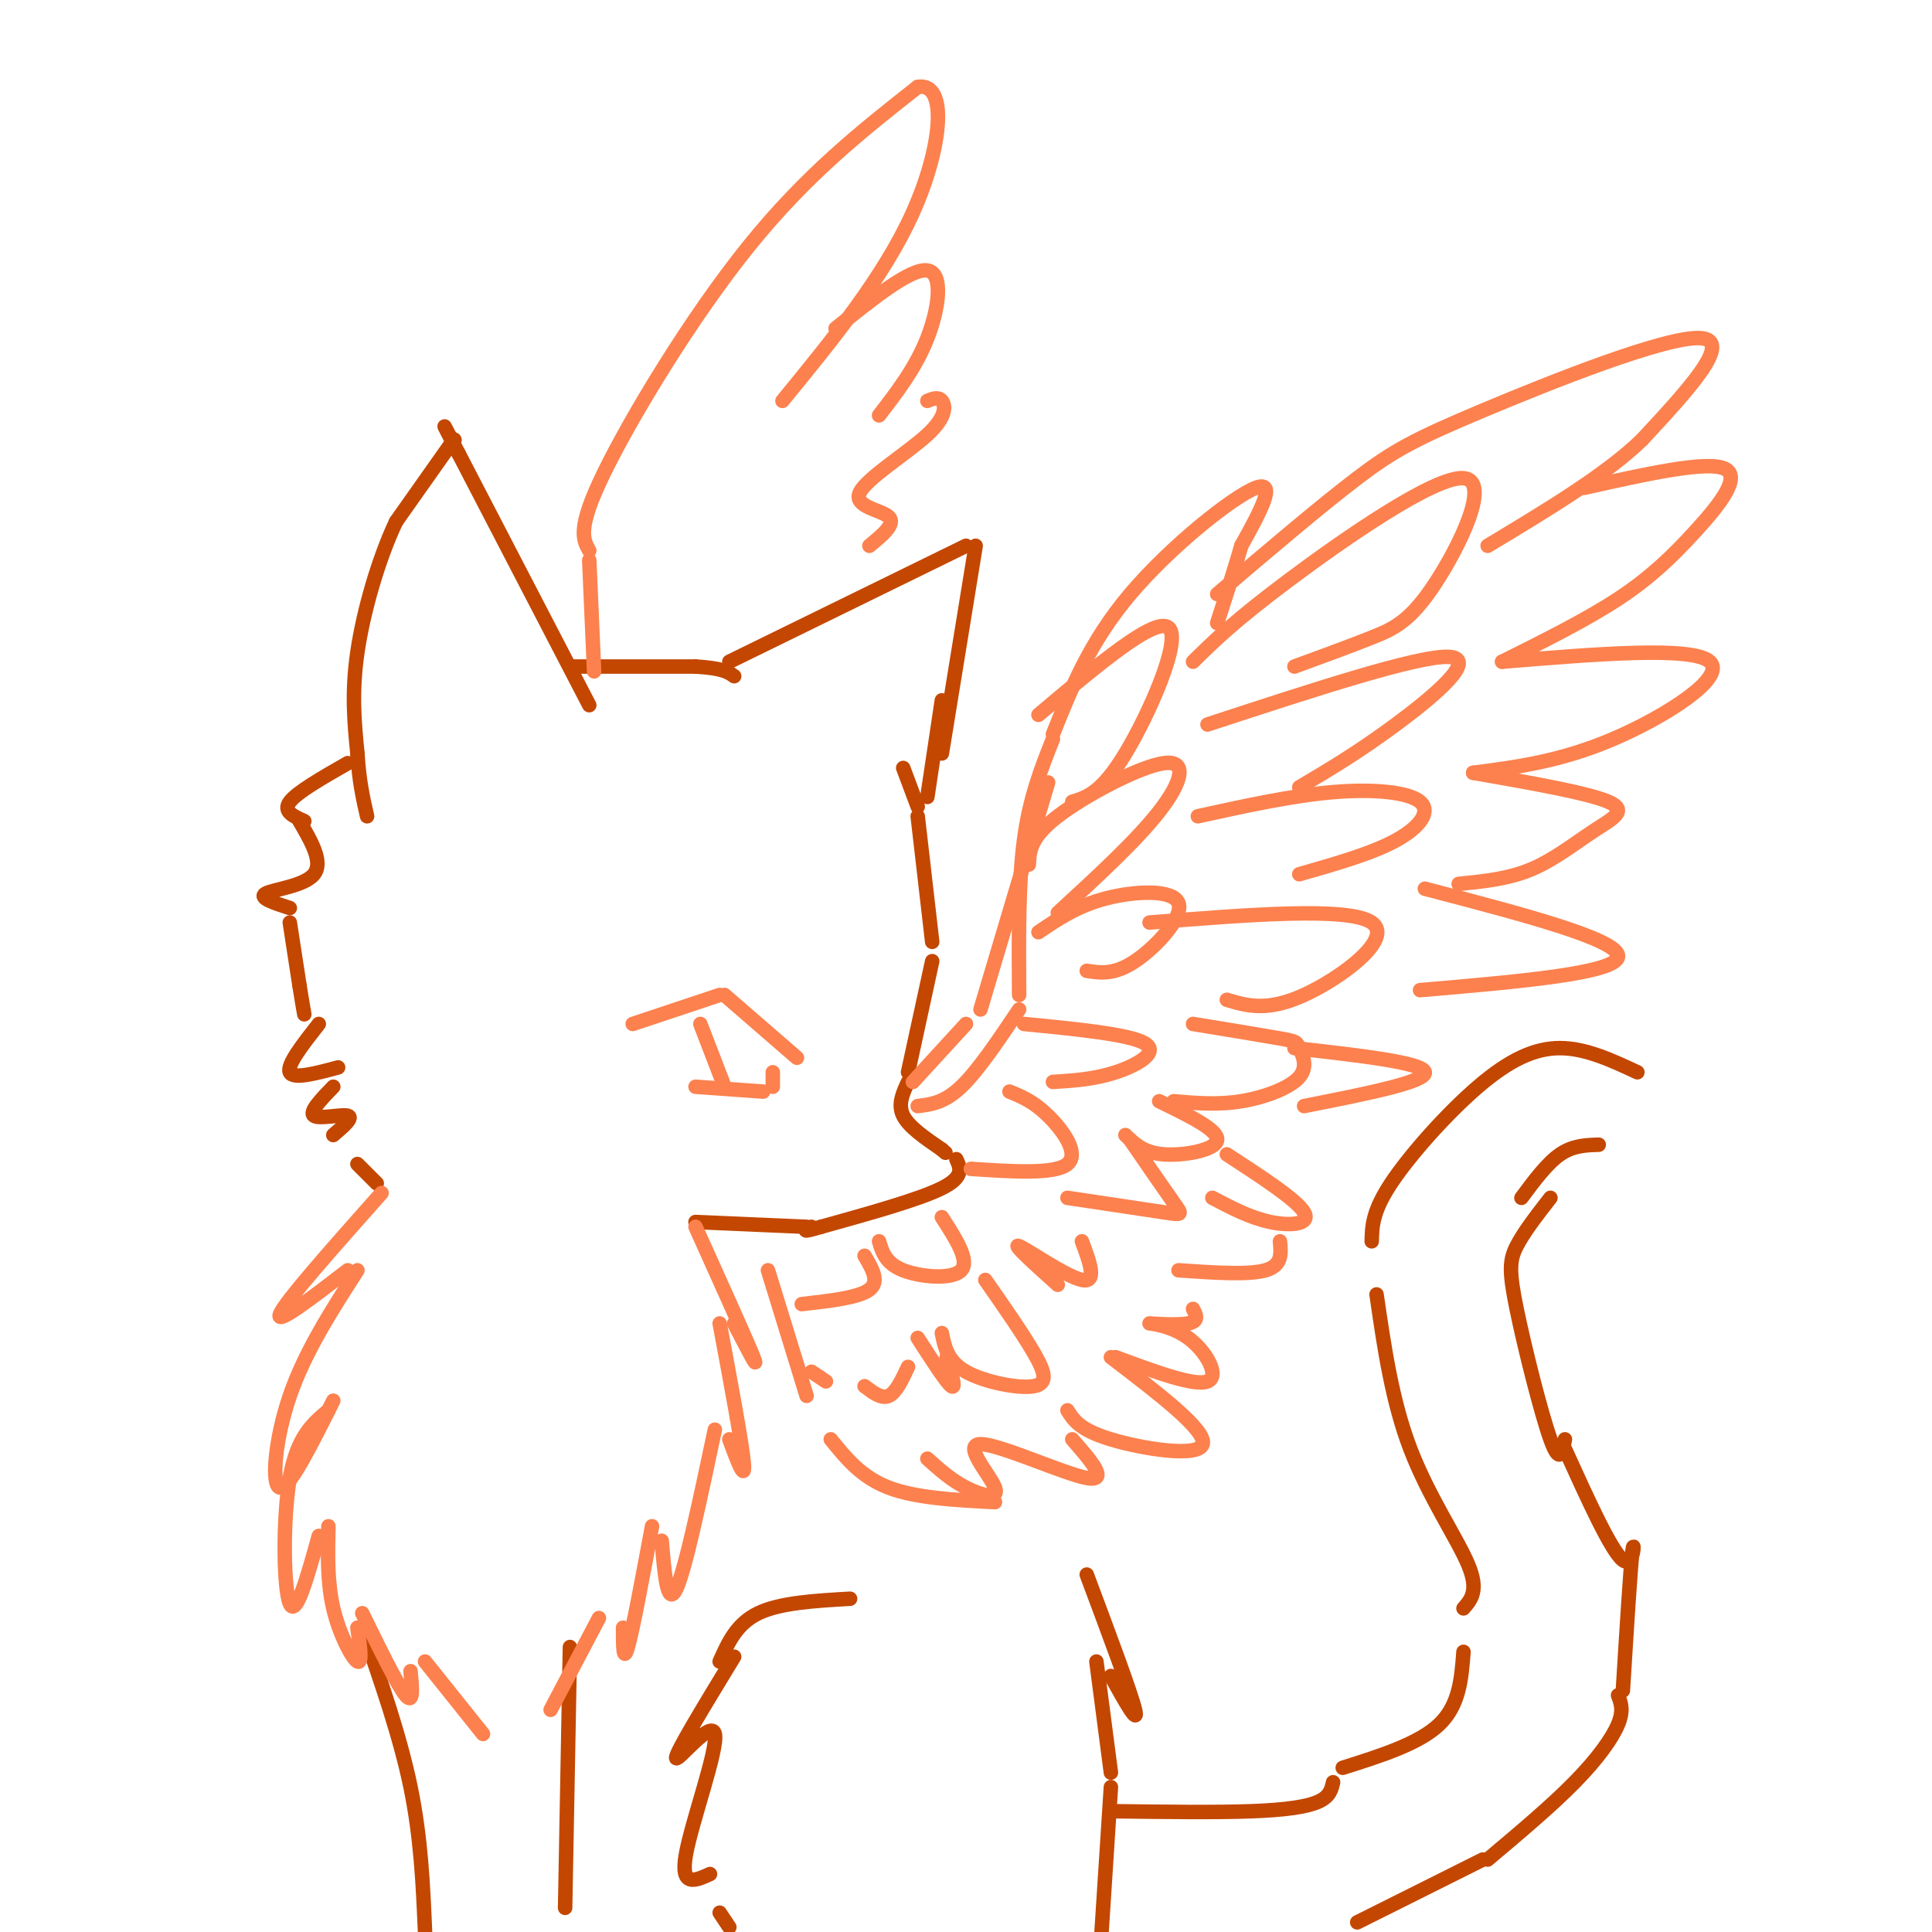 <svg viewBox='0 0 400 400' version='1.1' xmlns='http://www.w3.org/2000/svg' xmlns:xlink='http://www.w3.org/1999/xlink'><g fill='none' stroke='rgb(195,71,1)' stroke-width='3' stroke-linecap='round' stroke-linejoin='round'><path d='M122,146c0.000,0.000 -27.000,-52.000 -27,-52'/><path d='M95,94c-4.667,-9.000 -2.833,-5.500 -1,-2'/><path d='M94,91c0.000,0.000 0.100,0.100 0.1,0.1'/><path d='M94,91c0.000,0.000 -12.000,17.000 -12,17'/><path d='M82,108c-3.644,7.711 -6.756,18.489 -8,27c-1.244,8.511 -0.622,14.756 0,21'/><path d='M74,156c0.333,5.667 1.167,9.333 2,13'/><path d='M118,138c0.000,0.000 26.000,0.000 26,0'/><path d='M144,138c5.667,0.333 6.833,1.167 8,2'/><path d='M151,137c0.000,0.000 49.000,-24.000 49,-24'/><path d='M202,113c0.000,0.000 -7.000,43.000 -7,43'/><path d='M195,145c0.000,0.000 -3.000,20.000 -3,20'/><path d='M187,159c0.000,0.000 3.000,8.000 3,8'/><path d='M190,169c0.000,0.000 3.000,26.000 3,26'/><path d='M193,199c0.000,0.000 -5.000,23.000 -5,23'/><path d='M188,224c-1.083,2.333 -2.167,4.667 -1,7c1.167,2.333 4.583,4.667 8,7'/><path d='M195,238c1.333,1.167 0.667,0.583 0,0'/><path d='M198,240c0.833,1.833 1.667,3.667 -3,6c-4.667,2.333 -14.833,5.167 -25,8'/><path d='M170,254c-4.500,1.333 -3.250,0.667 -2,0'/><path d='M167,254c0.000,0.000 -23.000,-1.000 -23,-1'/><path d='M72,158c-5.250,3.000 -10.500,6.000 -12,8c-1.500,2.000 0.750,3.000 3,4'/><path d='M62,170c2.489,4.267 4.978,8.533 3,11c-1.978,2.467 -8.422,3.133 -10,4c-1.578,0.867 1.711,1.933 5,3'/><path d='M60,191c0.000,0.000 2.000,13.000 2,13'/><path d='M62,204c0.500,3.167 0.750,4.583 1,6'/><path d='M66,212c-3.333,4.250 -6.667,8.500 -6,10c0.667,1.500 5.333,0.250 10,-1'/><path d='M69,225c-2.533,2.622 -5.067,5.244 -4,6c1.067,0.756 5.733,-0.356 7,0c1.267,0.356 -0.867,2.178 -3,4'/><path d='M74,241c0.000,0.000 4.000,4.000 4,4'/><path d='M225,326c4.583,12.250 9.167,24.500 10,28c0.833,3.500 -2.083,-1.750 -5,-7'/><path d='M227,344c0.000,0.000 3.000,23.000 3,23'/><path d='M230,370c0.000,0.000 -2.000,31.000 -2,31'/><path d='M176,331c-7.250,0.417 -14.500,0.833 -19,3c-4.500,2.167 -6.250,6.083 -8,10'/><path d='M152,343c-6.185,10.161 -12.369,20.321 -12,21c0.369,0.679 7.292,-8.125 8,-5c0.708,3.125 -4.798,18.179 -6,25c-1.202,6.821 1.899,5.411 5,4'/><path d='M149,396c0.000,0.000 2.000,3.000 2,3'/><path d='M118,341c0.000,0.000 -1.000,54.000 -1,54'/><path d='M75,337c3.917,11.250 7.833,22.500 10,33c2.167,10.500 2.583,20.250 3,30'/><path d='M231,375c10.333,0.133 20.667,0.267 28,0c7.333,-0.267 11.667,-0.933 14,-2c2.333,-1.067 2.667,-2.533 3,-4'/><path d='M278,366c7.917,-2.500 15.833,-5.000 20,-9c4.167,-4.000 4.583,-9.500 5,-15'/><path d='M303,333c1.600,-1.844 3.200,-3.689 1,-9c-2.200,-5.311 -8.200,-14.089 -12,-24c-3.800,-9.911 -5.400,-20.956 -7,-32'/><path d='M284,257c0.065,-3.077 0.131,-6.155 4,-12c3.869,-5.845 11.542,-14.458 18,-20c6.458,-5.542 11.702,-8.012 17,-8c5.298,0.012 10.649,2.506 16,5'/><path d='M281,398c0.000,0.000 26.000,-13.000 26,-13'/><path d='M308,385c6.600,-5.556 13.200,-11.111 18,-16c4.800,-4.889 7.800,-9.111 9,-12c1.200,-2.889 0.600,-4.444 0,-6'/><path d='M336,350c0.800,-12.978 1.600,-25.956 2,-29c0.400,-3.044 0.400,3.844 -2,2c-2.400,-1.844 -7.200,-12.422 -12,-23'/><path d='M324,298c-0.518,2.726 -1.036,5.452 -3,0c-1.964,-5.452 -5.375,-19.083 -7,-27c-1.625,-7.917 -1.464,-10.119 0,-13c1.464,-2.881 4.232,-6.440 7,-10'/><path d='M315,248c2.667,-3.583 5.333,-7.167 8,-9c2.667,-1.833 5.333,-1.917 8,-2'/></g>
<g fill='none' stroke='rgb(252,129,78)' stroke-width='3' stroke-linecap='round' stroke-linejoin='round'><path d='M79,247c-9.917,11.167 -19.833,22.333 -21,25c-1.167,2.667 6.417,-3.167 14,-9'/><path d='M74,263c-5.444,8.467 -10.889,16.933 -14,26c-3.111,9.067 -3.889,18.733 -2,19c1.889,0.267 6.444,-8.867 11,-18'/><path d='M68,292c-3.244,2.711 -6.489,5.422 -8,14c-1.511,8.578 -1.289,23.022 0,26c1.289,2.978 3.644,-5.511 6,-14'/><path d='M68,316c-0.133,5.800 -0.267,11.600 1,17c1.267,5.400 3.933,10.400 5,11c1.067,0.600 0.533,-3.200 0,-7'/><path d='M75,334c3.667,7.500 7.333,15.000 9,17c1.667,2.000 1.333,-1.500 1,-5'/><path d='M88,344c0.000,0.000 12.000,15.000 12,15'/><path d='M144,254c5.333,11.833 10.667,23.667 12,27c1.333,3.333 -1.333,-1.833 -4,-7'/><path d='M149,274c2.333,12.500 4.667,25.000 5,29c0.333,4.000 -1.333,-0.500 -3,-5'/><path d='M148,296c-3.083,14.583 -6.167,29.167 -8,33c-1.833,3.833 -2.417,-3.083 -3,-10'/><path d='M135,316c-2.000,10.750 -4.000,21.500 -5,25c-1.000,3.500 -1.000,-0.250 -1,-4'/><path d='M124,335c0.000,0.000 -10.000,19.000 -10,19'/><path d='M159,263c0.000,0.000 8.000,26.000 8,26'/><path d='M172,298c3.167,3.917 6.333,7.833 12,10c5.667,2.167 13.833,2.583 22,3'/><path d='M190,229c2.750,-0.333 5.500,-0.667 9,-4c3.500,-3.333 7.750,-9.667 12,-16'/><path d='M211,206c-0.083,-11.583 -0.167,-23.167 1,-32c1.167,-8.833 3.583,-14.917 6,-21'/><path d='M218,152c3.800,-9.533 7.600,-19.067 16,-29c8.400,-9.933 21.400,-20.267 26,-22c4.600,-1.733 0.800,5.133 -3,12'/><path d='M257,113c-1.333,4.667 -3.167,10.333 -5,16'/><path d='M252,123c10.726,-9.131 21.452,-18.262 29,-24c7.548,-5.738 11.917,-8.083 26,-14c14.083,-5.917 37.881,-15.405 45,-15c7.119,0.405 -2.440,10.702 -12,21'/><path d='M340,91c-7.333,7.167 -19.667,14.583 -32,22'/><path d='M328,101c12.601,-2.821 25.202,-5.643 29,-4c3.798,1.643 -1.208,7.750 -6,13c-4.792,5.250 -9.369,9.643 -16,14c-6.631,4.357 -15.315,8.679 -24,13'/><path d='M311,137c19.733,-1.622 39.467,-3.244 43,0c3.533,3.244 -9.133,11.356 -20,16c-10.867,4.644 -19.933,5.822 -29,7'/><path d='M305,160c11.875,2.077 23.750,4.155 28,6c4.250,1.845 0.875,3.458 -3,6c-3.875,2.542 -8.250,6.012 -13,8c-4.750,1.988 -9.875,2.494 -15,3'/><path d='M295,184c20.083,5.250 40.167,10.500 40,14c-0.167,3.500 -20.583,5.250 -41,7'/><path d='M268,217c13.333,1.500 26.667,3.000 27,5c0.333,2.000 -12.333,4.500 -25,7'/><path d='M254,239c7.267,4.733 14.533,9.467 16,12c1.467,2.533 -2.867,2.867 -7,2c-4.133,-0.867 -8.067,-2.933 -12,-5'/><path d='M265,257c0.250,2.500 0.500,5.000 -3,6c-3.500,1.000 -10.750,0.500 -18,0'/><path d='M247,271c0.663,1.279 1.327,2.558 -1,3c-2.327,0.442 -7.644,0.046 -8,0c-0.356,-0.046 4.250,0.257 8,3c3.750,2.743 6.643,7.927 4,9c-2.643,1.073 -10.821,-1.963 -19,-5'/><path d='M230,281c9.933,7.578 19.867,15.156 19,18c-0.867,2.844 -12.533,0.956 -19,-1c-6.467,-1.956 -7.733,-3.978 -9,-6'/><path d='M222,298c3.885,4.437 7.770,8.874 3,8c-4.770,-0.874 -18.196,-7.059 -22,-7c-3.804,0.059 2.014,6.362 3,9c0.986,2.638 -2.861,1.611 -6,0c-3.139,-1.611 -5.569,-3.805 -8,-6'/><path d='M247,137c4.273,-4.219 8.545,-8.437 20,-17c11.455,-8.563 30.091,-21.470 36,-21c5.909,0.470 -0.909,14.319 -6,22c-5.091,7.681 -8.455,9.195 -13,11c-4.545,1.805 -10.273,3.903 -16,6'/><path d='M250,150c21.889,-7.178 43.778,-14.356 50,-14c6.222,0.356 -3.222,8.244 -11,14c-7.778,5.756 -13.889,9.378 -20,13'/><path d='M248,169c9.768,-2.143 19.536,-4.286 28,-5c8.464,-0.714 15.625,-0.000 18,2c2.375,2.000 -0.036,5.286 -5,8c-4.964,2.714 -12.482,4.857 -20,7'/><path d='M238,191c20.622,-1.644 41.244,-3.289 46,0c4.756,3.289 -6.356,11.511 -14,15c-7.644,3.489 -11.822,2.244 -16,1'/><path d='M247,212c7.228,1.183 14.456,2.367 18,3c3.544,0.633 3.404,0.716 4,2c0.596,1.284 1.930,3.769 0,6c-1.930,2.231 -7.123,4.209 -12,5c-4.877,0.791 -9.439,0.396 -14,0'/><path d='M240,228c6.111,2.956 12.222,5.911 12,8c-0.222,2.089 -6.778,3.311 -11,3c-4.222,-0.311 -6.111,-2.156 -8,-4'/><path d='M234,236c3.578,5.200 7.156,10.400 9,13c1.844,2.600 1.956,2.600 -2,2c-3.956,-0.600 -11.978,-1.800 -20,-3'/><path d='M224,257c1.622,4.333 3.244,8.667 0,8c-3.244,-0.667 -11.356,-6.333 -13,-7c-1.644,-0.667 3.178,3.667 8,8'/><path d='M204,265c3.839,5.506 7.679,11.012 10,15c2.321,3.988 3.125,6.458 0,7c-3.125,0.542 -10.179,-0.845 -14,-3c-3.821,-2.155 -4.411,-5.077 -5,-8'/><path d='M196,281c1.000,3.333 2.000,6.667 1,6c-1.000,-0.667 -4.000,-5.333 -7,-10'/><path d='M188,283c-1.250,2.667 -2.500,5.333 -4,6c-1.500,0.667 -3.250,-0.667 -5,-2'/><path d='M171,286c0.000,0.000 -3.000,-2.000 -3,-2'/><path d='M215,148c12.156,-10.267 24.311,-20.533 27,-18c2.689,2.533 -4.089,17.867 -9,26c-4.911,8.133 -7.956,9.067 -11,10'/><path d='M213,179c0.143,-2.810 0.286,-5.619 6,-10c5.714,-4.381 17.000,-10.333 22,-11c5.000,-0.667 3.714,3.952 -1,10c-4.714,6.048 -12.857,13.524 -21,21'/><path d='M215,193c4.012,-2.726 8.024,-5.452 14,-7c5.976,-1.548 13.917,-1.917 15,1c1.083,2.917 -4.690,9.119 -9,12c-4.310,2.881 -7.155,2.440 -10,2'/><path d='M212,212c10.933,1.067 21.867,2.133 25,4c3.133,1.867 -1.533,4.533 -6,6c-4.467,1.467 -8.733,1.733 -13,2'/><path d='M209,226c2.489,1.022 4.978,2.044 8,5c3.022,2.956 6.578,7.844 4,10c-2.578,2.156 -11.289,1.578 -20,1'/><path d='M195,252c2.911,4.511 5.822,9.022 4,11c-1.822,1.978 -8.378,1.422 -12,0c-3.622,-1.422 -4.311,-3.711 -5,-6'/><path d='M179,260c1.583,2.667 3.167,5.333 1,7c-2.167,1.667 -8.083,2.333 -14,3'/><path d='M189,224c0.000,0.000 11.000,-12.000 11,-12'/><path d='M203,209c0.000,0.000 14.000,-47.000 14,-47'/><path d='M123,139c0.000,0.000 -1.000,-23.000 -1,-23'/><path d='M122,114c-1.289,-2.267 -2.578,-4.533 3,-16c5.578,-11.467 18.022,-32.133 30,-47c11.978,-14.867 23.489,-23.933 35,-33'/><path d='M190,18c6.422,-1.089 4.978,12.689 -1,26c-5.978,13.311 -16.489,26.156 -27,39'/><path d='M173,68c7.800,-6.267 15.600,-12.533 19,-12c3.400,0.533 2.400,7.867 0,14c-2.400,6.133 -6.200,11.067 -10,16'/><path d='M192,83c1.129,-0.459 2.258,-0.919 3,0c0.742,0.919 1.096,3.215 -3,7c-4.096,3.785 -12.641,9.057 -14,12c-1.359,2.943 4.469,3.555 6,5c1.531,1.445 -1.234,3.722 -4,6'/><path d='M131,212c0.000,0.000 18.000,-6.000 18,-6'/><path d='M150,206c0.000,0.000 15.000,13.000 15,13'/><path d='M145,212c0.000,0.000 5.000,13.000 5,13'/><path d='M160,222c0.000,0.000 0.000,3.000 0,3'/><path d='M144,225c0.000,0.000 14.000,1.000 14,1'/></g>
</svg>